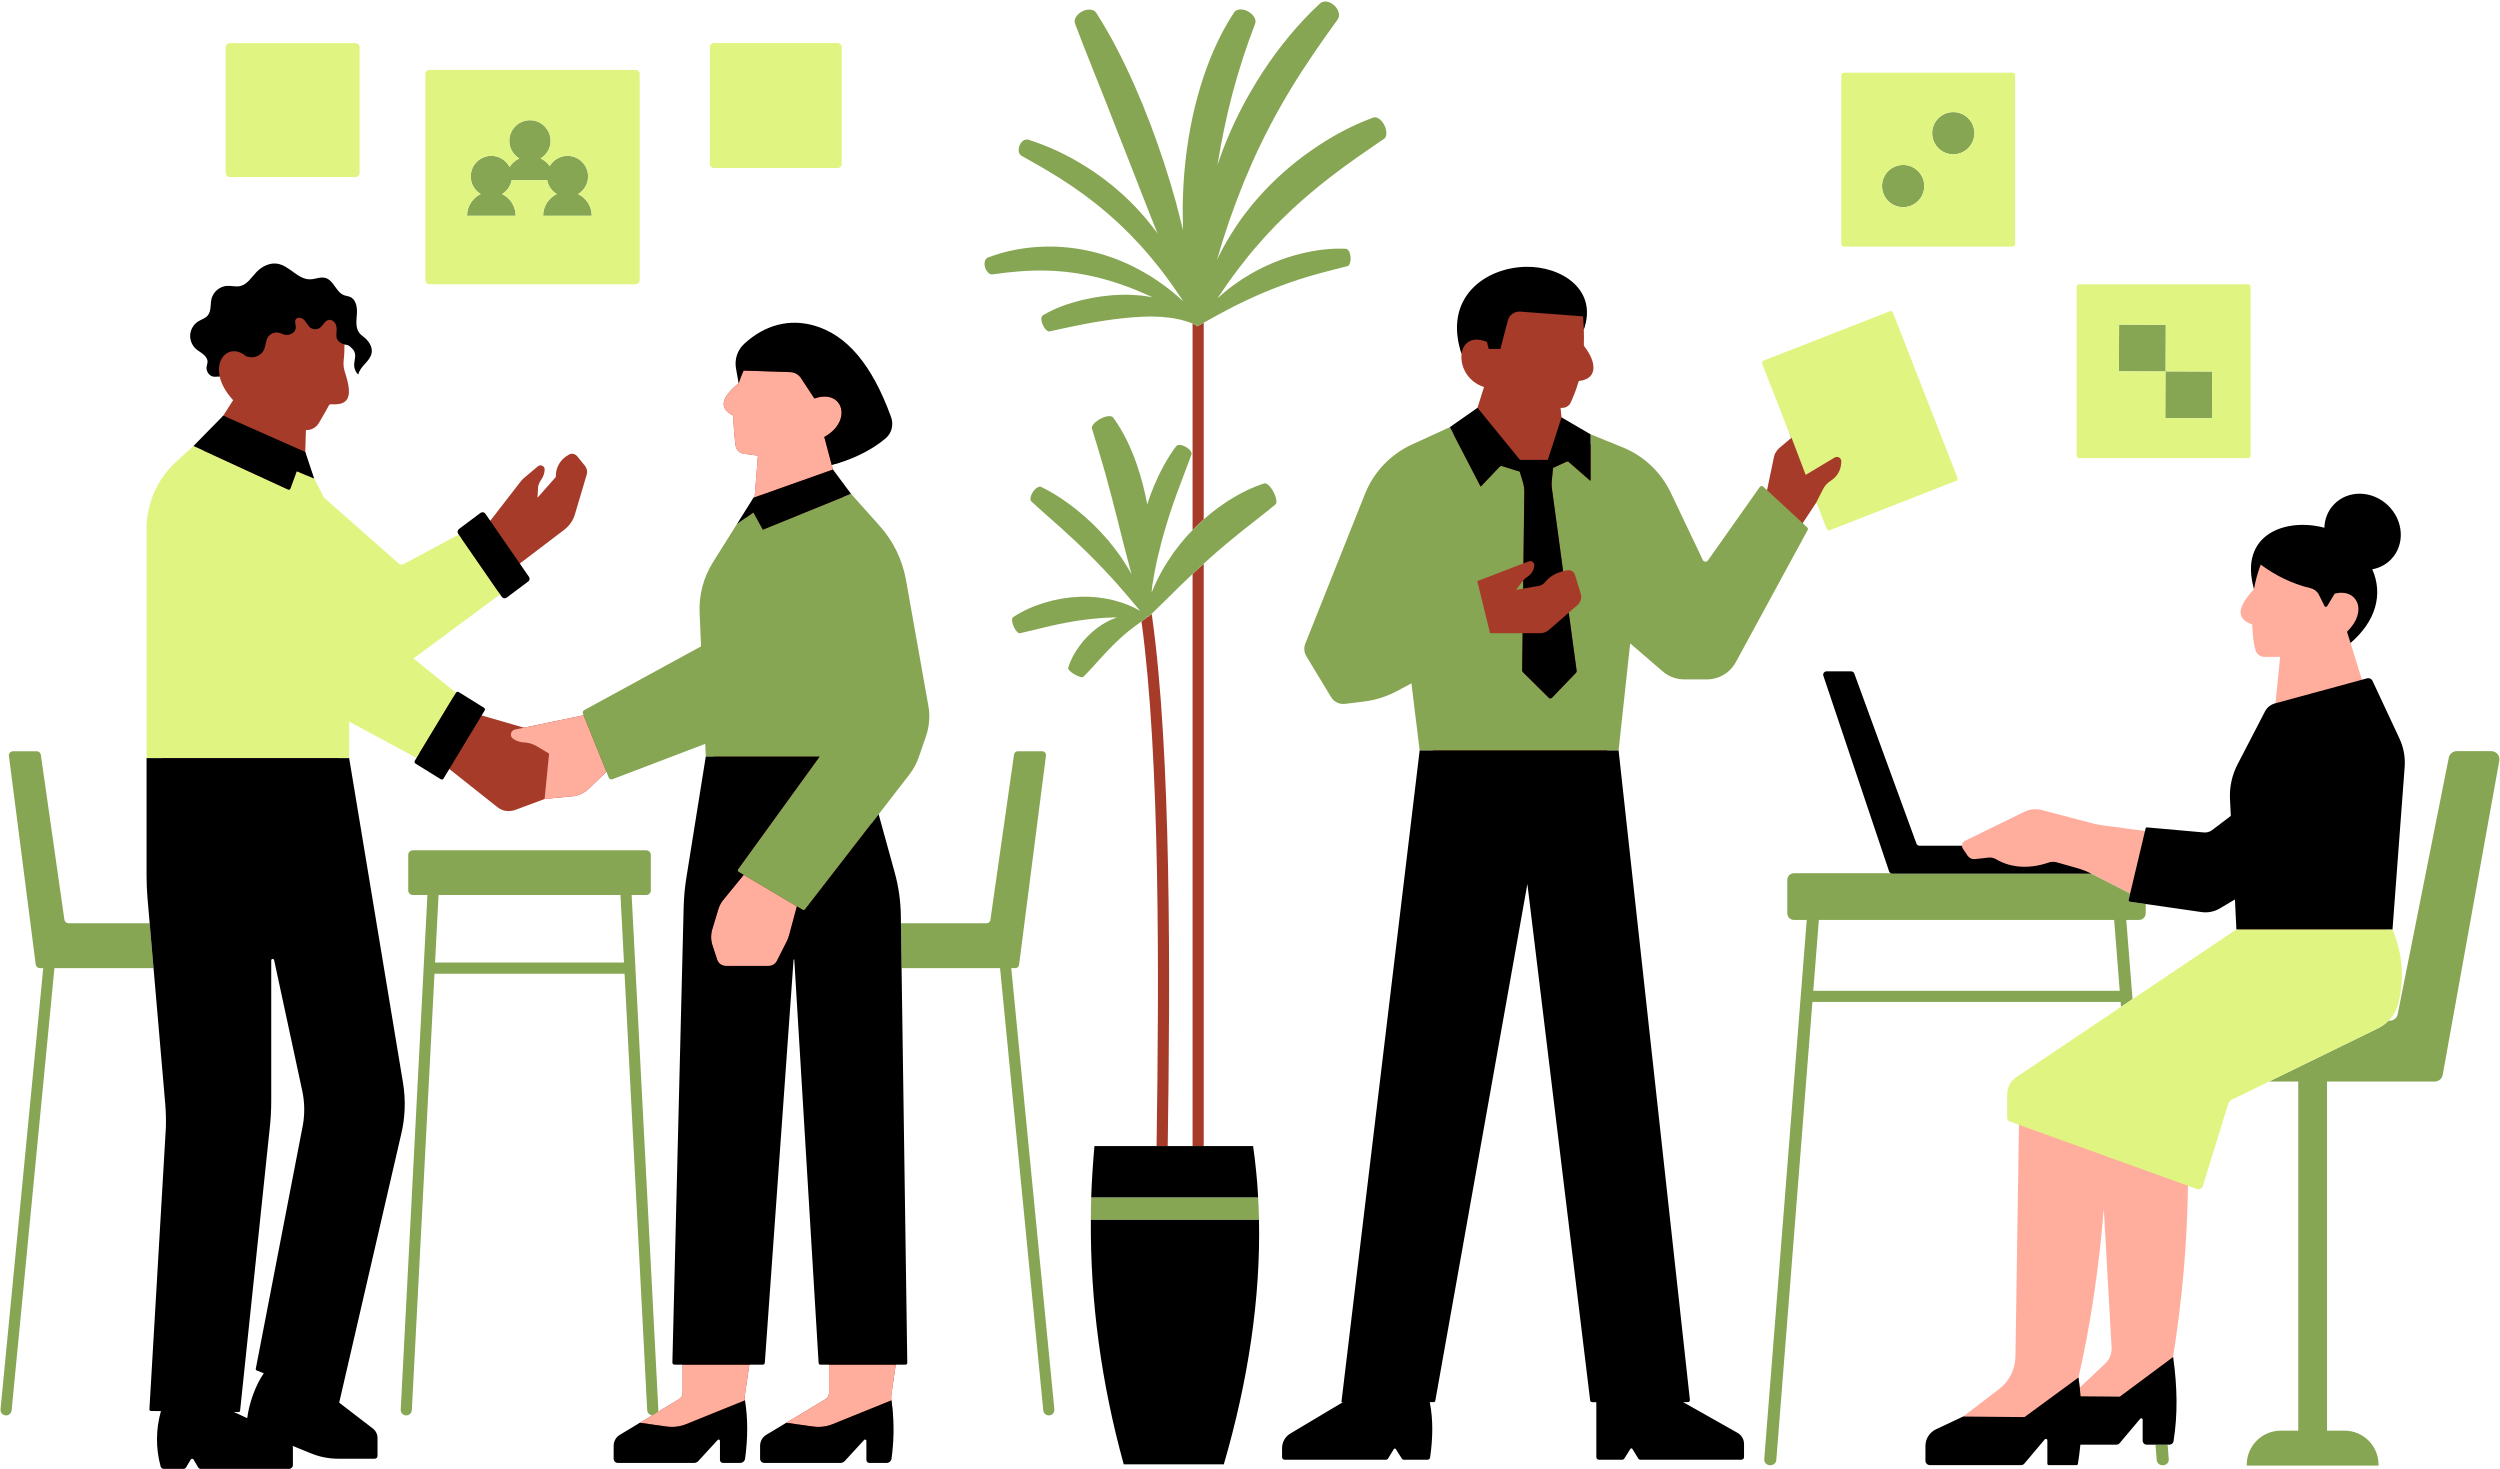 <?xml version="1.0" encoding="UTF-8"?><svg xmlns="http://www.w3.org/2000/svg" xmlns:xlink="http://www.w3.org/1999/xlink" height="291.8" preserveAspectRatio="xMidYMid meet" version="1.0" viewBox="-0.1 -0.3 496.7 291.8" width="496.7" zoomAndPan="magnify"><g id="change1_1"><path d="M386.89,94.459l-22.449,9.053 c-0.244,0.1-0.532-0.022-0.631-0.277l-3.038-3.723l-0.022,0.044l-2.691,4.086 l0.107,1.166c0.155,0.133,0.188,0.354,0.089,0.532l-14.395,23.014 c-1.13,2.082-3.311,3.378-5.681,3.378h-4.574c-1.55,0-3.045-0.554-4.219-1.562 l-6.52-5.415l-3.736,23.307l14.932,129.163c0.033,0.244-0.155,0.454-0.399,0.454 h-0.93l11.336,7.208c0.786,0.443,1.285,1.285,1.285,2.204l0.071,1.37 c0,0.288-0.233,0.521-0.521,0.521l-18.455-0.829c-0.199,0-0.388-0.122-0.465-0.31 l-1.506-1.661c-0.089-0.155-0.31-0.155-0.399,0l-2.251,2.218 c-0.089,0.144-0.255,0.244-0.432,0.244l-3.052,0.277 c-0.288,0-0.52-0.233-0.52-0.521l0.555-10.781h-0.819 c-0.21,0-0.388-0.155-0.41-0.365l-13.747-106.173l-19.302,106.504 c-0.033,0.166-0.166,0.277-0.332,0.277h-0.764 c0.698,3.522,0.742,6.984,0.199,10.772c-0.044,0.255-0.255,0.443-0.52,0.443 l-3.475-0.249c-0.177,0-0.343-0.089-0.443-0.244l-1.696-2.294 c-0.1-0.155-0.321-0.155-0.41,0l-1.485,2.593 c-0.089,0.155-0.255,0.255-0.432,0.255l-18.308-0.244 c-0.288,0-0.509-0.233-0.509-0.509v-1.257c0-1.185,0.62-2.292,1.65-2.901 l10.855-6.165h-0.288l16.471-129.196l-2.758-15.745l-2.946,1.573 c-2.016,1.063-4.208,1.761-6.467,2.038l-3.798,0.465 c-1.107,0.133-2.182-0.388-2.758-1.34l-4.036-6.215 c-0.476-0.775-0.543-1.739-0.188-2.569l11.838-29.701 c1.728-4.33,3.438-5.265,7.668-7.214l7.894-4.369l4.379-5.065l1.102-3.494 l0.193-0.615l-0.044-0.031l-0.036-0.022c-0.084-0.027-0.153-0.071-0.234-0.101 c-0.297-0.109-0.587-0.224-0.851-0.365c-0.134-0.071-0.249-0.159-0.374-0.237 c-0.195-0.122-0.391-0.242-0.566-0.381c-0.122-0.096-0.227-0.202-0.339-0.304 c-0.154-0.141-0.307-0.281-0.443-0.433c-0.102-0.113-0.191-0.232-0.283-0.35 c-0.121-0.156-0.237-0.312-0.341-0.475c-0.081-0.127-0.153-0.255-0.223-0.385 c-0.089-0.164-0.17-0.327-0.243-0.495c-0.06-0.138-0.115-0.275-0.164-0.415 c-0.057-0.163-0.105-0.325-0.148-0.49c-0.039-0.147-0.075-0.292-0.102-0.438 c-0.028-0.154-0.044-0.305-0.06-0.458c-0.016-0.154-0.033-0.307-0.036-0.458 c-0.001-0.031-0.008-0.064-0.008-0.095c0-0.191,0.015-0.379,0.036-0.563 c0.004-0.04-0-0.082,0.005-0.122c0-0.002,0.001-0.004,0.001-0.007 c-3.301-11.261,4.692-15.256,12.696-15.411c6.091-0.118,11.864,1.39,11.864,7.193 c0,1.051,0.158,2.175-0.273,3.37l0,0c-0,0.001-0,0.001-0.001,0.002 c0.033,1.041,0.044,2.06,0.011,3.045c-0.003,0.037,0.007,0.073,0.013,0.11 c0.005,0.026,0.004,0.052,0.013,0.077c0.019,0.055,0.048,0.109,0.085,0.156 c0.318,0.413,0.593,0.82,0.828,1.22c0.848,1.441,1.149,2.767,0.86,3.772 c-0,0-0,0-0,0.001c-0.004,0.015-0.012,0.029-0.017,0.044 c-0.198,0.645-0.648,1.15-1.352,1.465c-0.359,0.162-0.778,0.28-1.273,0.334 c-0.062,0.007-0.115,0.037-0.158,0.078c-0.033,0.033-0.062,0.07-0.071,0.117 c-0.187,0.654-0.402,1.29-0.631,1.917c-0.088,0.24-0.186,0.473-0.281,0.708 c-0.215,0.536-0.431,1.07-0.683,1.583c-0.137,0.274-0.347,0.489-0.593,0.65 c-0.291,0.193-0.635,0.307-0.997,0.307h-0.37l0.102,1.028l0.091,0.875 l-0,0l4.535,4.855l7.05,3.025c4.197,1.705,7.608,4.928,9.557,9.026 l6.404,13.77c0.199,0.388,0.753,0.421,1.008,0.066l10.945-16.032 c0.155-0.21,0.476-0.244,0.664-0.066l0.663-0.183l0.76-3.647l0.611-2.946 c0.132-0.638,0.464-1.212,0.936-1.659c0.044-0.043,0.083-0.091,0.13-0.131 l1.645-1.39l0.714-0.604l-4.44-13.761c-0.1-0.255,0.022-0.543,0.277-0.642 l22.863-8.674c0.255-0.1,0.532,0.022,0.631,0.277l12.068,29.919 C387.267,94.082,387.145,94.37,386.89,94.459z M182.671,139.163 c0.354,2.038,0.188,4.142-0.487,6.113l-1.417,4.097 c-0.432,1.251-1.063,2.425-1.872,3.477l-6.088,8.87l1.875,12.992 c0.753,2.757,1.163,5.592,1.207,8.45l3.437,86.295 c0,0.199-0.155,0.365-0.354,0.365l-1.101,1.017l-0.875,5.969 c-0.055,0.377-0.055,0.753,0.011,1.119c0.609,3.677,0.071,6.383-0.472,10.414 c-0.066,0.476-0.487,0.842-0.963,0.842l-2.124,0.846 c-0.332,0-0.587-0.266-0.587-0.598l-0.367-4.115c0-0.233-0.288-0.343-0.454-0.166 l-4.635,4.281c-0.21,0.233-0.509,0.365-0.82,0.365l-14.268,0.146 c-0.465,0-0.842-0.377-0.842-0.842l0.351-1.908c0-0.886,0.465-1.716,1.229-2.171 l3.065-2.643l7.763-4.673c0.454-0.266,0.731-0.764,0.731-1.285v-5.581 l-1.15-0.731c-0.188,0-0.343-0.155-0.354-0.343l-4.888-79.73 c-0.011-0.089-0.926-0.113-0.926-0.024l-6.175,79.334 c-0.011,0.221-0.199,0.388-0.41,0.388l-1.932,1.107l-0.875,5.969 c-0.055,0.377-0.002,0.747,0.011,1.118c0.156,4.539-0.122,6.544-0.664,10.575 c-0.066,0.476-0.487,0.842-0.963,0.842l-2.065,0.45 c-0.332,0-0.587-0.266-0.587-0.598l-0.149-4.556c0-0.233-0.288-0.343-0.454-0.166 l-5.132,4.325c-0.21,0.233-0.509,0.365-0.819,0.365l-13.553,0.18 c-0.465,0-0.842-0.377-0.842-0.842l-0.041-1.445c0-0.886,0.465-1.716,1.229-2.171 l3.153-2.508l7.763-4.673c0.454-0.266,0.731-0.764,0.731-1.285v-5.581 l-0.002-0.002l0,0l-0.001-0.001l-0.848-0.708c-0.233,0-0.421-0.199-0.41-0.432 l2.67-89.683c0.044-1.96,0.222-3.909,0.532-5.836l4.262-23.848l-0.852-4.872 l-18.613,7.927c-0.288,0.111-0.609-0.033-0.731-0.321l-1.145-0.021l-3.588,3.433 c-0.853,0.808-1.938,1.307-3.101,1.429l-5.599,0.542l-0,0.004l-4.517,1.681 l-1.423,0.531c-0.136,0.05-0.277,0.062-0.416,0.094 c-1.003,0.236-2.056,0.033-2.884-0.598c-0.031-0.024-0.068-0.036-0.099-0.061 l-3.492-2.77l-6.099-4.836l-1.566,0.577c-0.122,0.188-0.377,0.244-0.565,0.133 L83.414,150.697c-0.188-0.122-0.244-0.365-0.133-0.554l0.343-0.565l-15.329-9.581 l-1.224,10.134l11.38,65.642c0.576,3.433,0.443,6.944-0.377,10.321l-12.027,52.928 l7.025,5.092c0.587,0.443,0.919,1.13,0.919,1.86l0.071,2.006 c0,0.31-0.244,0.565-0.554,0.565h-7.276c-1.827,0-3.406-0.915-5.09-1.602 L57.372,285.812c0.011,0.1,0.044,0.199,0.044,0.299l-0.28,3.473 c0,0.421-0.343,0.764-0.764,0.764l-16.103,0.395c-0.222,0-0.421-0.111-0.532-0.31 l-1.179-1.697c-0.122-0.221-0.432-0.221-0.554,0l-0.919,1.539 c-0.111,0.199-0.31,0.31-0.532,0.31l-3.705,0.03 c-0.277,0-0.532-0.188-0.609-0.465c-0.997-3.677,0.149-7.509,1.179-11.175 l-1.993-0.033c-0.177,0-0.31-0.144-0.299-0.321l7.181-55.323 c0.055-1.573,0.011-3.156-0.122-4.729l-5.78-41.592 c-0.133-1.484-0.188-2.979-0.188-4.463l-0.375-68.082 c0-5.094,1.706-8.837,5.482-12.27l3.4-3.101l3.536-6.783l0.002-0.004 l-0,0l0.462-0.724l1.494-2.339c-1.538-1.674-2.359-3.292-2.673-4.718 c-0-0,0-0-0-0.001c-0.662,0.023-0.946-0.763-1.554-1.194 c-0.554-0.377-0.485-0.812-0.386-1.465c0.044-0.299,0.132-0.731,0.154-1.041 c0.022-0.609-0.334-1.193-0.81-1.581c-0.476-0.388-1.03-0.676-1.484-1.096 c-0.786-0.709-0.621-1.16-0.521-2.212c0.1-1.052,0.709-2.038,1.606-2.602 c0.62-0.377,1.543,0.14,2.019-0.414c0.775-0.886,0.498-2.248,0.786-3.389 c0.354-1.362,0.942-1.525,2.337-1.625c0.875-0.055,1.772,0.233,2.625,0.044 c1.44-0.31,1.547-1.695,2.577-2.758c1.074-1.107,2.625-1.883,4.153-1.617 c2.392,0.41,3.738,2.692,6.163,2.659c1.03-0.022,2.049-0.554,3.045-0.277 c1.65,0.454,2.157,2.547,3.763,3.145c0.399,0.144,0.831,0.177,1.207,0.343 c1.196,0.509,0.906,1.461,0.806,2.757c-0.089,1.296,0.047,3.002,0.844,4.032 c0.31,0.399,0.742,0.676,1.13,1.008c0.919,0.786,1.652,1.58,1.309,2.743 c-0.476,1.606-1.964,2.105-2.363,3.788c-0.443-0.31-0.249-0.837-0.338-1.369 c-0.188-1.063,0.481-2.121-0.05-3.118c-0.078-0.144-0.177-0.277-0.277-0.399 c-0.155-0.166-0.23-0.323-0.385-0.479c-0.144-0.144-0.412-0.241-0.6-0.319 c-0.221-0.089-0.745,0.121-0.967,0.066c0.011,1.041-0.022,2.071-0.144,3.068 c-0.012,0.093-0.014,0.185-0.022,0.278c-0.051,0.649-0.003,1.302,0.182,1.925 c0.015,0.048,0.023,0.098,0.039,0.146c0.107,0.319,0.203,0.624,0.29,0.919 c0.796,2.679,0.759,4.335-0.327,5.093c-0.588,0.411-1.478,0.564-2.72,0.466 c-0.134-0.01-0.263,0.053-0.344,0.168c-0.005,0.008-0.014,0.01-0.019,0.018 c-0.107,0.201-0.232,0.425-0.355,0.647c-0.296,0.536-0.62,1.105-0.946,1.668 c-0.269,0.466-0.536,0.922-0.772,1.322c-0.162,0.276-0.38,0.497-0.619,0.692 c-0.526,0.431-1.195,0.666-1.896,0.612l-0.062,2.014l-0.067,2.337l-0.004-0.002 l-0,0.003l0.403,6.149l1.993,3.81l16.103,13.381 c0.277,0.244,0.676,0.299,0.997,0.122l12.103-6.626l-0.111-0.166 c-0.199-0.299-0.133-0.709,0.155-0.919l3.092-2.713 c0.299-0.233,0.742-0.155,0.963,0.155l1.058,0.484l0-0l0,0l2.428-3.138 l3.562-4.603c0-0,0.001-0.001,0.001-0.001 c0.232-0.298,0.496-0.584,0.793-0.827c0.001-0.001,0.003-0.003,0.004-0.004 l2.654-2.235c0.534-0.449,1.39-0.084,1.37,0.613 c-0.019,0.697-0.247,1.463-0.855,2.284c-0.081,0.109-0.127,0.237-0.187,0.358 c-0.155,0.311-0.264,0.644-0.28,0.996l-0.099,1.973l3.638-4.121 c-0.024-0.764,0.116-1.405,0.338-1.962c0.246-0.62,0.598-1.131,0.993-1.529 c0.442-0.447,0.925-0.768,1.333-0.988c0.434-0.234,0.947-0.158,1.326,0.134 c0.078,0.059,0.159,0.115,0.223,0.192l1.109,1.369l0.499,0.615 c0.045,0.055,0.074,0.119,0.112,0.178c0.276,0.431,0.364,0.964,0.218,1.46 l-2.349,7.92l-0.009,0.031c0,0-0,0-0,0l-0,0.001 c-0.005,0.016-0.013,0.031-0.018,0.048c-0.18,0.59-0.447,1.147-0.794,1.65 c-0.143,0.208-0.309,0.4-0.478,0.588c-0.041,0.045-0.073,0.097-0.115,0.141 c-0.013,0.014-0.03,0.025-0.043,0.038c-0.206,0.212-0.425,0.412-0.662,0.593 l-8.838,6.725l-0.003-0.005l-0.001,0l0.811,2.484 c0.21,0.299,0.144,0.709-0.144,0.93l-3.277,2.406 c-0.31,0.233-0.742,0.166-0.963-0.155l-0.343-0.487l-18.639,13.339l9.285,8.205 c0.122-0.188,0.376-0.244,0.565-0.122l4.461,2.174 c0.188,0.122,0.255,0.365,0.133,0.565l0.538,0.846l6.311,1.824l2.093,0.604 l1.174-0.244l10.664-2.226l0.841-0.003c-0.111-0.277,0-0.576,0.255-0.72 l23.606-12.813l-0.288-6.711c-0.155-3.522,0.711-6.167,2.583-9.157l4.524-8.065 l2.222-5.742l0.244-0.089l0.653-8.283l-2.824-0.376 c-0.842-0.111-1.495-0.775-1.606-1.606c-0.277-1.96-0.465-4.385-0.432-5.947 c-3.178-1.539-2.193-3.81,1.03-6.445l0.298-2.532 c-0.321-1.783,0.266-3.632,1.595-4.862c4.197-3.887,7.544-4.102,12.328-2.74 c6.512,1.849,10.944,6.256,14.754,16.721c0.532,1.484,0.155,3.167-1.041,4.197 c-2.879,2.47-5.696,4.52-9.439,5.428l0.244,0.919l2.268,5.977l5.692,6.357 c2.702,3.023,4.518,6.755,5.227,10.753L182.671,139.163z M62.17,216.214 l-7.26-27.024c-0.066-0.343-1.555,0.059-1.555,0.402l-2.493,28.735 c0,1.949-0.111,3.898-0.343,5.825l-3.999,54.352 c-0.022,0.155-0.155,0.266-0.31,0.266l-1.286,1.29l5.092,2.593 c0.399-3.045,3.012-7.967,4.651-10.326l-2.482-1.084 c-0.122-0.044-0.188-0.166-0.166-0.299l10.284-47.953 C62.691,220.743,62.647,218.44,62.17,216.214z M236.84,113.739l-0,113.656h2.215 l0-115.696c-0.556,0.507-1.115,1.006-1.666,1.524 C237.201,113.389,237.024,113.568,236.84,113.739z M237.499,64.367 c-0.035-0.042-0.054-0.083-0.071-0.123c-0.196-0.089-0.392-0.178-0.588-0.258 v41.037c0.713-0.735,1.448-1.449,2.215-2.128V63.825 c-0.416,0.233-0.823,0.458-1.245,0.695C237.741,64.557,237.601,64.489,237.499,64.367z M228.662,121.693c-0.193,0.183-0.381,0.366-0.577,0.549 c-0.057,0.052-0.231,0.01-0.402-0.083c-0.004,0-0.007,0.001-0.011,0.001 c0.003,0.013,0.008,0.022,0.01,0.036c0.021,0.134,0.013,0.241-0.017,0.264 c-0.343,0.244-0.649,0.469-0.973,0.702c3.708,27.241,3.494,70.657,2.996,104.232 h2.215c0.504-33.987,0.719-78.056-3.13-105.386 C228.757,121.894,228.709,121.793,228.662,121.693z" fill="#A63B2A"/></g><g id="change2_1"><path d="M474.957,145.974l-4.02-10.239 c-0.177-0.399-1.77-0.985-1.77-0.985l-2.27-7.308l0,0l-0-0.001 c4.972-4.252,5.105-10.513,2.89-15.563c1.406-0.255,2.724-0.93,3.754-2.004 c2.78-2.913,2.846-5.715-0.299-8.727c-3.134-3.001-5.936-3.227-8.716-0.314 c-1.229,1.274-1.986,3.085-2.042,4.79c-7.529-2.026-16.406,0.235-14.769,11.113 v-0c0,0.003,0,0.005,0.001,0.008 c-0.252,0.274-0.481,0.538-0.696,0.795c-0.068,0.081-0.128,0.158-0.192,0.237 c-0.143,0.177-0.279,0.35-0.404,0.518c-0.062,0.083-0.122,0.165-0.179,0.246 c-0.118,0.167-0.226,0.328-0.326,0.487c-0.042,0.067-0.088,0.135-0.127,0.201 c-0.25,0.418-0.437,0.809-0.558,1.17c-0.02,0.061-0.031,0.118-0.048,0.178 c-0.031,0.11-0.062,0.219-0.08,0.323c-0.011,0.062-0.014,0.12-0.021,0.18 c-0.011,0.098-0.021,0.195-0.02,0.288c0,0.055,0.006,0.108,0.01,0.162 c0.007,0.093,0.018,0.185,0.037,0.273c0.01,0.047,0.024,0.093,0.038,0.139 c0.027,0.091,0.059,0.179,0.099,0.265c0.018,0.038,0.037,0.075,0.057,0.112 c0.05,0.09,0.108,0.178,0.173,0.262c0.021,0.028,0.042,0.055,0.065,0.082 c0.079,0.092,0.168,0.181,0.265,0.266c0.018,0.016,0.034,0.032,0.053,0.047 c0.244,0.202,0.541,0.385,0.894,0.547c0.005,0.002,0.009,0.005,0.013,0.007 c0.184,0.084,0.379,0.163,0.592,0.237c0.089,1.473,0.199,3.533,0.676,5.161 c0.233,0.764,0.93,1.274,1.716,1.274l3.164,0l-0.423,4.228l-0.504,4.997 l-0.133,0.033c-0.022,0.006-0.036,0.02-0.056,0.028 c0,0,0-0,0-0c-0.758,0.279-0.606,1.495-0.994,2.25 l-5.471,10.543c-1.096,2.115-1.625,4.123-1.504,6.515l0.166,3.356l-4.888,3.712 c-0.465,0.354-1.052,0.521-1.628,0.465l-10.732-1.97 c-0.133-0.011-0.255,0.078-0.288,0.21l-0.396,0.227l0-0.002l-8.276-1.097 c-0.286-0.038-0.569-0.089-0.853-0.14c-0.002-0-0.004-0.001-0.007-0.001 c-0.476-0.087-0.95-0.184-1.421-0.309l-9.956-2.613 c-1.141-0.299-2.337-0.177-3.4,0.332l-11.894,5.803 c-0.094,0.047-0.177,0.106-0.248,0.175c-0.071,0.068-0.13,0.146-0.178,0.231 c-0,0-0,0-0.001,0.001c-0.094,0.167-0.14,0.359-0.137,0.554 c0,0.003-0.001,0.007-0.001,0.01l0,0c0,0.001-0,0.003-0,0.004 l-9.436,1.337c-0.277,0-0.532-0.177-0.631-0.443l-12.312-34.344 c-0.1-0.255-0.343-0.432-0.62-0.432l-2.895-0.447c-0.454,0-0.775,0.443-0.631,0.875 l13.335,37.337c0.089,0.277,0.343,0.454,0.631,0.454l38.258,1.2l0,0 l0.006,0.003l6.734,3.461l0.973,0.5l0.025,0.909 c-0.044,0.155,0.066,0.31,0.221,0.332l13.791,2.014 c1.251,0.177,2.536-0.066,3.632-0.72l3.777-2.013l0.276,6.644l-43.218,30.223 c-1.141,0.764-1.816,2.049-1.816,3.422l-0.491,3.243 c0,0.332,0.21,0.642,0.52,0.753l1.201,1.127l-0.698,46.08 c-0.044,2.514-1.229,4.873-3.223,6.401l-7.161,5.479h0l-0.004,0.003 l-4.677,2.94c-1.274,0.598-2.093,1.883-2.093,3.3l0.212,1.754 c0,0.487,0.399,0.875,0.875,0.875l16.701-0.587c0.244,0,0.476-0.1,0.631-0.288 l5.534-4.985c0.188-0.21,0.532-0.089,0.532,0.199l0.387,5.176 c0,0.144,0.122,0.266,0.266,0.266l3.687,0.154c0.133,0,0.255-0.089,0.277-0.221 c0.21-1.262,0.46-2.545,0.581-3.83l6.729-0.72 c0.233,0,0.465-0.111,0.609-0.288l5.501-4.735 c0.166-0.199,0.487-0.077,0.487,0.177l0.403,4.558 c0,0.443,0.365,0.808,0.808,0.808l2.761,0.001c0.399,0,0.742-0.288,0.797-0.676 c0.842-5.27,1.561-9.793,0.698-15.705l0,0c-0-0.001-0-0.002-0-0.003 c1.761-11.063,2.813-22.37,2.957-34.02l0.005-0.001l0,0l1.583-0.271 c0.498,0.177,1.052-0.089,1.207-0.598l3.742-17.32 c0.122-0.399,0.41-0.731,0.786-0.908l28.792-12.63 c1.993-0.975,3.499-2.78,4.042-4.939c1.251-5.017,1.187-9.248-0.806-14.032 l2.043-32.96C476.142,149.684,475.788,147.746,474.957,145.974z M412.855,273.376 c2.348-10.166,4.075-21.827,5.028-33.455l1.546,27.534 c0.066,1.178-0.39,2.325-1.248,3.135l-1.644,1.553l-3.427,3.238 C413.043,274.716,412.954,274.052,412.855,273.376z M147.902,276.809 c-0.055,0.377-0.055,0.753,0.011,1.118l-11.683,4.729 c-1.218,0.487-2.536,0.653-3.832,0.476l-5.369-0.753l-0.002-0l2.465-1.484 l1.118-0.673l4.18-2.516c0.454-0.266,0.731-0.764,0.731-1.285v-5.583v-0.002 h13.254L147.902,276.809z M176.996,276.809c-0.055,0.377-0.055,0.753,0.011,1.119 l-11.683,4.729c-1.218,0.487-2.536,0.653-3.832,0.476l-5.371-0.753l7.763-4.673 c0.454-0.266,0.731-0.764,0.731-1.285v-5.581v-0.003h0.911h2.225h10.118 L176.996,276.809z M146.653,75.856c0-0,0-0,0-0 c0.244-0.756,0.59-1.649,0.982-2.531l9.306,0.31 c0.842,0.028,1.619,0.463,2.082,1.167l2.681,4.072 c5.667-2.03,7.718,4.464,1.966,7.646l1.476,5.549l0.001,0.003l0.244,0.919 l-0.001,0l-15.56,5.522l-0.003,0.001l0.651-8.285l0-0.001l-2.819-0.375 l-0.003-0c-0.838-0.111-1.491-0.771-1.606-1.608 c-0.045-0.331-0.088-0.677-0.128-1.028c-0.145-1.267-0.252-2.618-0.29-3.764 c-0.014-0.416-0.02-0.808-0.015-1.154C142.44,80.763,143.429,78.493,146.653,75.856z M156.196,186.773l-1.947,3.844c-0.308,0.607-0.931,0.99-1.612,0.99h-8.529 c-0.78,0-1.472-0.501-1.716-1.242l-0.937-2.848 c-0.339-1.029-0.353-2.137-0.04-3.174l1.21-4.014 c0.2-0.663,0.528-1.28,0.966-1.817l4.074-4.987l10.558,6.25l-1.531,5.704 C156.571,185.926,156.405,186.36,156.196,186.773z M115.845,141.815l4.542,11.225 l-3.592,3.436c-0.846,0.809-1.938,1.311-3.103,1.425l-3.231,0.318l-2.363,0.232 l0-0.004l0.896-9.013l-2.431-1.465c-0.211-0.127-0.431-0.236-0.655-0.332 c-0.59-0.253-1.222-0.402-1.867-0.421c-0.846-0.024-1.591-0.347-2.189-0.738 c-0.752-0.491-0.518-1.653,0.362-1.832l1.787-0.363l0.002-0l0.272-0.055 l0.904-0.184l-0.001-0.004l-0-0l10.665-2.229L115.845,141.815z" fill="#FFAE9E"/></g><g id="change3_1"><path d="M195.644,52.913c-0.308-0.909-0.067-1.828,0.546-2.053 c3.642-1.382,7.573-2.1,11.531-2.168c3.959-0.077,7.943,0.516,11.706,1.704 c1.885,0.585,3.714,1.326,5.469,2.187c1.747,0.884,3.446,1.837,5.037,2.943 c1.807,1.227,3.5,2.592,5.083,4.064c-1.565-2.352-3.172-4.633-4.878-6.811 l-1.879-2.303c-0.635-0.757-1.305-1.482-1.96-2.216 c-0.661-0.729-1.358-1.422-2.027-2.138c-0.689-0.698-1.412-1.36-2.107-2.049 c-2.86-2.673-5.929-5.102-9.17-7.311c-3.243-2.209-6.657-4.181-10.156-6.118 c-0.579-0.327-0.724-1.297-0.32-2.165c0.369-0.791,1.089-1.215,1.679-1.025 c3.996,1.249,7.828,3.07,11.406,5.317c3.58,2.244,6.902,4.934,9.834,7.992 c0.713,0.783,1.443,1.55,2.125,2.358c0.662,0.826,1.341,1.635,1.971,2.481 c0.117,0.173,0.238,0.342,0.357,0.513c-0.594-1.486-1.187-2.973-1.781-4.46 l-2.922-7.48c-1.95-4.969-3.897-9.934-5.847-14.902 c-1.964-4.955-3.966-9.882-5.862-14.893c-0.314-0.835,0.395-1.953,1.584-2.494 c1.085-0.493,2.202-0.322,2.637,0.363c2.963,4.62,5.432,9.517,7.638,14.51 c2.208,4.995,4.135,10.101,5.827,15.276c0.853,2.585,1.632,5.193,2.362,7.813 c0.485,1.853,0.966,3.704,1.421,5.563c-0.054-1.641-0.067-3.284-0.065-4.931 c0.001-1.325,0.078-2.648,0.147-3.973c0.055-1.326,0.176-2.649,0.311-3.972 c0.531-5.291,1.519-10.569,3.083-15.705c1.56-5.129,3.69-10.147,6.664-14.66 c0.494-0.759,1.794-0.809,2.909-0.122c1.017,0.625,1.55,1.608,1.289,2.3 c-1.793,4.691-3.341,9.418-4.605,14.255c-1.183,4.546-2.12,9.172-2.891,13.852 c0.339-0.968,0.687-1.932,1.035-2.898c2.109-5.495,4.813-10.777,8.051-15.694 c3.233-4.918,6.985-9.493,11.278-13.471c0.713-0.671,2.031-0.452,2.947,0.483 c0.836,0.852,1.07,1.983,0.59,2.656c-3.284,4.545-6.453,9.084-9.317,13.806 c-2.862,4.721-5.43,9.602-7.682,14.647l-1.632,3.813l-1.514,3.873 c-0.48,1.302-0.964,2.607-1.422,3.923l-1.308,3.98 c-0.393,1.256-0.769,2.52-1.135,3.789c0.109-0.227,0.213-0.456,0.326-0.682 c1.016-2.113,2.241-4.121,3.531-6.092c0.664-0.973,1.331-1.947,2.074-2.862 c0.721-0.934,1.452-1.862,2.252-2.73c3.117-3.546,6.68-6.695,10.529-9.383 c3.843-2.697,7.975-4.95,12.344-6.552c0.727-0.277,1.746,0.468,2.281,1.662 c0.488,1.088,0.429,2.161-0.106,2.537c-3.658,2.506-7.257,4.956-10.679,7.603 c-3.425,2.64-6.685,5.444-9.737,8.476c-0.783,0.741-1.513,1.529-2.25,2.315 c-0.759,0.768-1.459,1.587-2.17,2.402c-1.469,1.594-2.784,3.321-4.132,5.046 c-1.451,1.91-2.837,3.893-4.201,5.924c0.475-0.443,0.96-0.876,1.46-1.291 c1.103-0.935,2.29-1.758,3.487-2.579c1.222-0.778,2.48-1.504,3.78-2.152 c2.601-1.294,5.351-2.3,8.18-2.975c2.826-0.677,5.737-1.04,8.641-0.9 c0.487,0.02,0.909,0.814,0.948,1.772c0.037,0.873-0.234,1.58-0.62,1.68 c-2.625,0.666-5.198,1.297-7.737,2.054c-2.537,0.758-5.035,1.625-7.499,2.613 c-1.23,0.498-2.453,1.022-3.67,1.573c-1.231,0.529-2.415,1.152-3.637,1.738 c-2.001,1.017-3.992,2.127-6.024,3.266c-0.416,0.233-0.823,0.458-1.245,0.695 c-0.07,0.037-0.209-0.031-0.312-0.153c-0.035-0.042-0.054-0.083-0.071-0.123 c-0.196-0.089-0.392-0.178-0.588-0.258c-2.104-0.858-4.228-1.191-6.375-1.341 c-0.618-0.002-1.225-0.027-1.827-0.059l-1.837,0.05 c-1.227,0.062-2.45,0.135-3.68,0.277c-2.456,0.261-4.915,0.644-7.371,1.097 c-2.453,0.461-4.908,0.995-7.326,1.54c-0.398,0.09-1.026-0.551-1.393-1.434 c-0.334-0.806-0.299-1.552,0.06-1.766c2.412-1.436,4.997-2.337,7.639-2.997 c2.644-0.653,5.363-1.03,8.117-1.087c1.374-0.042,2.764,0.046,4.144,0.187 l1.852,0.301c-0.194-0.091-0.387-0.19-0.581-0.279 c-1.662-0.736-3.308-1.471-5.008-2.04c-1.679-0.616-3.381-1.135-5.097-1.56 c-3.43-0.86-6.921-1.334-10.442-1.414c-3.524-0.081-7.062,0.244-10.653,0.755 C196.534,54.286,195.925,53.742,195.644,52.913z M251.072,95.745 c-2.919,0.942-5.638,2.398-8.163,4.133c-1.346,0.922-2.63,1.935-3.853,3.018 c-0.767,0.679-1.502,1.393-2.215,2.128c-0.287,0.296-0.581,0.584-0.859,0.888 c-1.034,1.134-1.997,2.329-2.9,3.562c-0.857,1.272-1.72,2.527-2.438,3.876 c-0.736,1.331-1.394,2.704-1.944,4.12c0.037-0.394,0.069-0.789,0.097-1.183 c0.145-0.89,0.283-1.785,0.449-2.663c0.282-1.358,0.519-2.712,0.876-4.042 c0.307-1.336,0.652-2.662,1.033-3.976c0.747-2.632,1.605-5.227,2.541-7.811 c0.973-2.59,1.944-5.174,2.927-7.79c0.141-0.39-0.289-1.016-1.037-1.468 c-0.82-0.497-1.72-0.58-2.012-0.183c-1.753,2.367-3.159,4.973-4.314,7.692 c-0.535,1.259-1.007,2.547-1.424,3.854c-0.509-2.695-1.189-5.372-2.101-7.995 c-1.13-3.237-2.6-6.421-4.683-9.253c-0.307-0.421-1.31-0.359-2.373,0.176 c-1.165,0.588-1.985,1.48-1.835,1.982c0.915,3.032,1.837,6.007,2.688,9.048 c0.843,3.04,1.635,6.115,2.423,9.223l1.175,4.687 c0.412,1.575,0.822,3.142,1.236,4.725c0.116,0.439,0.237,0.88,0.356,1.32 c-0.641-1.192-1.377-2.325-2.121-3.458c-0.816-1.168-1.686-2.3-2.61-3.386 c-1.849-2.17-3.905-4.159-6.117-5.938c-2.213-1.777-4.578-3.355-7.128-4.593 c-0.376-0.186-1.032,0.182-1.542,0.891c-0.559,0.778-0.742,1.662-0.413,1.972 c1.989,1.858,4.019,3.588,5.997,5.365c1.974,1.78,3.905,3.587,5.779,5.457 c0.934,0.938,1.861,1.885,2.77,2.855c0.936,0.949,1.799,1.961,2.707,2.952 c1.464,1.66,2.903,3.384,4.379,5.138c-1.574-0.92-3.288-1.597-5.069-2.053 c-1.13-0.314-2.291-0.482-3.458-0.629c-1.169-0.12-2.349-0.162-3.523-0.112 c-2.351,0.086-4.682,0.489-6.911,1.165c-2.23,0.669-4.367,1.604-6.289,2.89 c-0.287,0.186-0.268,0.911,0.065,1.718c0.366,0.885,0.951,1.541,1.303,1.468 c2.113-0.466,4.131-1.014,6.155-1.47c2.021-0.459,4.033-0.849,6.066-1.132 c1.016-0.146,2.038-0.263,3.068-0.341c1.032-0.126,2.069-0.137,3.123-0.192 c0.289-0.009,0.588-0.002,0.879-0.007c-0.588,0.205-1.163,0.444-1.729,0.708 c-0.765,0.391-1.499,0.844-2.181,1.357c-1.372,1.019-2.564,2.245-3.55,3.588 c-0.99,1.341-1.787,2.801-2.254,4.393c-0.073,0.235,0.409,0.743,1.154,1.197 c0.818,0.498,1.633,0.76,1.818,0.588c1.107-1.048,2.045-2.137,2.993-3.184 c0.947-1.047,1.88-2.062,2.851-3.033c0.484-0.488,0.979-0.965,1.494-1.424 c0.492-0.498,1.044-0.913,1.584-1.383c0.825-0.671,1.726-1.332,2.678-2.017 c0.324-0.233,0.63-0.458,0.973-0.702c0.03-0.023,0.039-0.13,0.017-0.264 c-0.002-0.014-0.007-0.023-0.01-0.036c0.004-0,0.007-0.001,0.011-0.001 c0.17,0.093,0.344,0.135,0.402,0.083c0.197-0.184,0.384-0.366,0.577-0.549 c1.99-1.886,3.834-3.757,5.677-5.566c0.853-0.794,1.663-1.607,2.502-2.388 c0.184-0.171,0.361-0.35,0.549-0.516c0.551-0.519,1.11-1.018,1.666-1.524 c0.467-0.426,0.93-0.861,1.399-1.28c2.061-1.832,4.164-3.588,6.317-5.308 c2.156-1.719,4.366-3.377,6.559-5.211c0.322-0.271,0.19-1.25-0.335-2.319 C252.419,96.408,251.56,95.584,251.072,95.745z M231.741,237.594h-2.215H216.704 c-0.055,1.495-0.077,2.979-0.077,4.474l12.824,0h2.215h18.371 c-0.022-1.495-0.089-2.99-0.177-4.474H231.741z M92.693,42.576h9.664 c0-1.906-1.106-3.534-2.702-4.323c0.978-0.598,1.686-1.586,1.898-2.755 l7.061,0c0.212,1.17,0.92,2.157,1.898,2.756 c-1.598,0.788-2.704,2.416-2.704,4.322l9.664,0 c0-1.906-1.107-3.534-2.702-4.323c1.178-0.721,1.972-2.008,1.972-3.49 c0-2.265-1.836-4.101-4.101-4.101c-1.507,0-2.811,0.822-3.523,2.034 c-0.461-0.648-1.081-1.166-1.799-1.521c1.178-0.721,1.972-2.007,1.972-3.49 c0-2.265-1.836-4.101-4.101-4.101s-4.101,1.836-4.101,4.101 c0,1.482,0.794,2.77,1.973,3.49c-0.782,0.386-1.448,0.965-1.92,1.691 c-0.686-1.305-2.039-2.205-3.616-2.205c-2.265,0-4.101,1.836-4.101,4.101 c0,1.482,0.794,2.77,1.973,3.49C93.799,39.042,92.693,40.67,92.693,42.576z M387.977,30.357c2.316,0,4.194-1.878,4.194-4.194c0-2.316-1.878-4.194-4.194-4.194 c-2.316,0-4.194,1.878-4.194,4.194C383.783,28.48,385.66,30.357,387.977,30.357z M378.017,40.86c2.316,0,4.194-1.878,4.194-4.194c0-2.316-1.878-4.194-4.194-4.194 c-2.316,0-4.194,1.878-4.194,4.194C373.823,38.982,375.7,40.86,378.017,40.86z M430.201,64.232l-9.279-0.036l-0.036,9.279l9.247,0.036l-0.036,9.248l9.279,0.036 l0.036-9.279l-9.247-0.036L430.201,64.232z M494.857,148.93h-6.837 c-0.776,0-1.445,0.548-1.596,1.31l-10.15,50.954 c-0.152,0.761-0.82,1.31-1.596,1.31h-0.234 c-0.602,0.608-1.305,1.12-2.089,1.503l-13.662,6.674l-2.172,1.061l-5.8,2.833 h5.8l-0,69.365h-3.466c-3.738,0-6.768,3.03-6.768,6.768v0.176l26.184,0 v-0.176c0-3.738-3.03-6.768-6.768-6.768h-3.466l0-69.365l21.407,0 c0.773,0,1.435-0.554,1.572-1.314l11.243-62.41 C496.64,149.85,495.873,148.93,494.857,148.93z M13.512,183.129 c-0.412,0-0.761-0.303-0.819-0.71l-4.679-32.752 c-0.058-0.408-0.407-0.71-0.819-0.71H2.493c-0.499,0-0.884,0.438-0.82,0.933 l5.324,41.439c0.053,0.413,0.404,0.722,0.82,0.722h0.674l-8.486,87.65 c-0.059,0.609,0.387,1.151,0.995,1.209c0.036,0.003,0.072,0.005,0.108,0.005 c0.564,0,1.046-0.428,1.101-1l8.506-87.864h19.689l-0.769-8.921H13.512z M125.393,177.518l5.305,102.232c0.009,0.168-0.027,0.326-0.087,0.473l-1.118,0.673 c-0.539-0.05-0.978-0.474-1.007-1.031l-4.499-86.708H86.225l-4.499,86.708 c-0.03,0.592-0.52,1.05-1.105,1.05c-0.019,0-0.039,0-0.058-0.001 c-0.611-0.032-1.08-0.553-1.048-1.164l5.305-102.232h-2.896 c-0.506,0-0.917-0.41-0.917-0.917l0-7.047c0-0.506,0.41-0.917,0.917-0.917 h46.365c0.506,0,0.917,0.41,0.917,0.917v7.047c0,0.506-0.41,0.917-0.917,0.917 H125.393z M123.872,190.942l-0.694-13.367c-0.001-0.02,0.008-0.037,0.008-0.057 l-36.162-0c0,0.02,0.009,0.037,0.008,0.057l-0.694,13.367H123.872z M201.621,192.05c0.38,0,0.702-0.283,0.75-0.66l5.343-41.581 c0.058-0.452-0.294-0.853-0.75-0.853h-4.845c-0.376,0-0.695,0.277-0.749,0.649 l-4.697,32.874c-0.053,0.373-0.372,0.649-0.749,0.649l-17.027-0l0.129,8.921 l16.279,0h3.287l8.585,87.865c0.056,0.572,0.537,0.999,1.101,0.999 c0.036,0,0.072-0.002,0.109-0.005c0.609-0.059,1.054-0.601,0.994-1.21 l-8.564-87.649H201.621z M423.036,178.845l3.177,0.459v1.829 c0,0.739-0.599,1.338-1.338,1.338h-2.527l1.241,15.742l-2.288,1.536l-0.077-0.983 l-61.235-0l-7.175,91.032c-0.046,0.583-0.573,1.027-1.197,1.027 c-0.029,0-0.059-0.001-0.088-0.003c-0.662-0.044-1.16-0.574-1.111-1.184 l8.446-107.167h-2.528c-0.739,0-1.338-0.599-1.338-1.338v-6.605 c0-0.739,0.599-1.338,1.338-1.338h19.202c0.096,0.053,0.202,0.089,0.316,0.089 h39.549l6.775,3.482l0.933,0.48l0,0.004l-0.301,1.266 C422.772,178.668,422.877,178.822,423.036,178.845z M421.048,196.552l-1.103-14 c-0.002-0.028,0.011-0.053,0.011-0.08H361.254 c0,0.028,0.013,0.052,0.011,0.08l-1.103,14L421.048,196.552z M428.154,286.727l0.242,3.072c0.046,0.583,0.573,1.027,1.197,1.027 c0.029,0,0.059-0.001,0.088-0.003c0.662-0.044,1.16-0.574,1.111-1.184 l-0.229-2.912H428.154z M302.537,115.027l-1.44,1.868l1.42-0.249L302.537,115.027z M358.956,104.483l-0.897-0.842l-7.088-6.556l-0.764-0.709 c-0.188-0.177-0.509-0.144-0.664,0.066l-10.31,14.607 c-0.255,0.354-0.808,0.321-1.008-0.066l-6.368-13.378 c-1.949-4.097-5.36-7.32-9.557-9.026l-6.379-2.591v2.024v7.257l-0.109-0.095 c-0.003-0.002-0.006,0.001-0.009-0.001l-4.203-3.665 c-0.133-0.116-0.321-0.142-0.482-0.071l-1.92,0.887l-0.741,0.343l-0.263,2.752 c-0.036,0.405-0.028,0.813,0.023,1.217l2.244,16.54 c0.299-0.078,0.609-0.144,0.952-0.188c0.62-0.089,1.207,0.31,1.395,0.908 l1.152,3.754c0.255,0.819,0,1.705-0.653,2.27l-1.728,1.506l1.573,11.561v0.044 c0,0.111-0.044,0.221-0.111,0.31c-0.011,0-0.011,0.011-0.011,0.011l-4.773,4.972 c-0.166,0.177-0.443,0.188-0.62,0.033c-0.011-0.011-0.011-0.011-0.022-0.022 l-5.161-5.116c-0.089-0.078-0.133-0.188-0.133-0.31v-0.011l0.089-7.398h-6.467 l-2.536-10.343l9.169-3.522l0.168-14.386c0-0.54-0.076-1.077-0.228-1.596 l-0.68-2.253l-2.512-0.783l-1.014-0.314c-0.162-0.048-0.337-0.003-0.454,0.119 l-3.774,3.964l-0.039-0.075c-0.003-0.004-0.008-0.003-0.01-0.007l-5.348-10.314 l-0.737-1.422l0.005-0.003l-7.57,3.472c-4.23,1.949-7.553,5.448-9.28,9.778 l-11.838,29.701c-0.354,0.831-0.288,1.794,0.188,2.569l4.906,8.117 c0.576,0.952,1.65,1.473,2.758,1.34l3.798-0.465 c2.259-0.277,4.452-0.975,6.467-2.038l2.946-1.573l1.628,13.333h2.646 l34.612,0h2.267l2.303-21.274l6.489,5.592 c1.174,1.008,2.669,1.562,4.219,1.562h4.574c2.37,0,4.551-1.296,5.681-3.378 l14.297-26.29C359.145,104.838,359.111,104.616,358.956,104.483z M182.445,150.123 l1.419-4.105c0.678-1.962,0.844-4.065,0.48-6.109l-4.443-24.982 c-0.712-4.001-2.524-7.726-5.233-10.755l-5.687-6.358l-1.524,0.62l-15.993,6.505 l-1.872-3.422l-1.556,1.093l-1.722,1.21l-4.769,7.6 c-1.874,2.986-2.796,6.47-2.646,9.992l0.287,6.708l-23.215,12.667 c-0.253,0.138-0.362,0.444-0.254,0.711l0.126,0.312l0.001,0.003l4.542,11.225 l0.002,0.005l0.466,1.152c0.116,0.287,0.44,0.428,0.729,0.318l18.432-7.022 l0.108,2.538h1.55h21.068l-16.196,22.377c-0.124,0.171-0.074,0.413,0.108,0.52 l1.012,0.599l10.558,6.25l1.158,0.686c0.078,0.046,0.167,0.06,0.251,0.044 c0.083-0.016,0.161-0.061,0.217-0.133l13.191-17.047l1.43-1.848l6.099-7.882 C181.378,152.547,182.012,151.374,182.445,150.123z" fill="#86A653"/></g><g id="change4_1"><path d="M366.236,48.69l33.521,0 c0.284,0,0.515-0.231,0.515-0.515V14.654c0-0.284-0.231-0.515-0.515-0.515 l-33.521-0c-0.284,0-0.515,0.231-0.515,0.515v33.521 C365.721,48.46,365.952,48.69,366.236,48.69z M387.977,21.97 c2.316,0,4.194,1.878,4.194,4.194c0,2.316-1.878,4.194-4.194,4.194 c-2.316,0-4.194-1.878-4.194-4.194C383.783,23.847,385.66,21.97,387.977,21.97z M378.017,32.472c2.316,0,4.194,1.878,4.194,4.194c0,2.316-1.878,4.194-4.194,4.194 c-2.316-0-4.194-1.878-4.194-4.194 C373.823,34.35,375.7,32.472,378.017,32.472z M126.17,13.594L85.24,13.594 c-0.456,0-0.825,0.369-0.825,0.825l-0,40.93c0,0.456,0.369,0.825,0.825,0.825 l40.93,0c0.456,0,0.825-0.369,0.825-0.825l0-40.93 C126.995,13.963,126.625,13.594,126.17,13.594z M107.809,42.576 c0-1.906,1.106-3.534,2.704-4.322c-0.979-0.598-1.686-1.586-1.898-2.756 l-7.061-0c-0.212,1.169-0.92,2.157-1.898,2.755 c1.595,0.788,2.702,2.416,2.702,4.323h-9.664c0-1.906,1.106-3.534,2.704-4.322 c-1.179-0.721-1.973-2.008-1.973-3.49c0-2.265,1.836-4.101,4.101-4.101 c1.577,0,2.93,0.9,3.616,2.205c0.472-0.726,1.138-1.305,1.92-1.691 c-1.179-0.72-1.973-2.008-1.973-3.49c0-2.265,1.836-4.101,4.101-4.101 s4.101,1.836,4.101,4.101c0,1.482-0.794,2.769-1.972,3.49 c0.718,0.355,1.337,0.873,1.799,1.521c0.713-1.212,2.016-2.034,3.523-2.034 c2.265,0,4.101,1.836,4.101,4.101c0,1.482-0.794,2.769-1.972,3.49 c1.595,0.788,2.702,2.416,2.702,4.323L107.809,42.576z M167.139,9.076v23.179 c0,0.456-0.369,0.825-0.825,0.825l-24.554-0c-0.456,0-0.825-0.369-0.825-0.825 l0-23.179c0-0.456,0.369-0.825,0.825-0.825l24.554,0 C166.769,8.252,167.139,8.621,167.139,9.076z M44.737,34.059l0-24.96 c0-0.456,0.369-0.825,0.825-0.825L70.521,8.274c0.456,0,0.825,0.369,0.825,0.825 l-0,24.96c0,0.456-0.369,0.825-0.825,0.825l-24.96-0 C45.106,34.884,44.737,34.514,44.737,34.059z M413.009,90.725l33.521,0 c0.285,0,0.515-0.231,0.515-0.515V56.688c0-0.285-0.231-0.515-0.515-0.515 l-33.521-0c-0.284,0-0.515,0.231-0.515,0.515l-0,33.521 C412.494,90.494,412.724,90.725,413.009,90.725z M420.922,64.196l9.279,0.036 l-0.036,9.247l9.247,0.036l-0.036,9.279l-9.279-0.036l0.036-9.248l-9.247-0.036 L420.922,64.196z M388.804,94.608c0.098,0.252-0.026,0.536-0.278,0.634 l-25.069,9.798c-0.252,0.098-0.536-0.026-0.634-0.278l-2.052-5.249l-0.001-0.004 l1.36-2.673c0.348-0.684,0.9-1.233,1.545-1.647 c1.674-1.075,2.041-2.683,2.055-3.842c0.008-0.678-0.748-1.09-1.33-0.742 l-5.745,3.443l-2.816-7.401l-0.072,0.061l-0.003-0.009l-5.754-14.722 c-0.098-0.252,0.026-0.536,0.278-0.634l25.069-9.798 c0.252-0.098,0.536,0.026,0.634,0.278L388.804,94.608z M99.259,117.79 l-17.202,12.741l8.432,6.8c-0.002,0.003-0.005,0.004-0.006,0.007l-0.617,1.02 l-6.636,10.975l-0.577,0.954l-13.382-7.22l-0,7.264h-2.167H32.096H29.019 l0-45.545c0-5.092,2.147-9.949,5.912-13.377l3.408-3.102l-0,0 l2.137,0.983l16.641,7.657c0.094,0.043,0.196,0.042,0.284,0.005 c0.088-0.037,0.161-0.108,0.196-0.205l1.233-3.383 c0.01-0.028,0.041-0.041,0.069-0.03l1.959,0.836l1.463,0.624l1.992,3.805 l14.795,13.054c0.277,0.244,0.676,0.29,1.001,0.116l10.936-5.867l0.521,0.754 l7.259,10.504L99.259,117.79z M476.394,199.07 c-0.329,1.313-1.017,2.49-1.952,3.433c-0.602,0.608-1.305,1.12-2.089,1.503 l-13.662,6.674l-2.172,1.061l-5.8,2.833l-7.355,3.593 c-0.377,0.184-0.66,0.515-0.784,0.916l-5.012,16.242 c-0.156,0.506-0.704,0.779-1.202,0.6l-1.757-0.634l-0.007-0.003l-8.33-3.005 l-2.48-0.895l-5.269-1.901l-0.21-0.076l-1.041-0.378l-16.146-5.822l-0.1-0.036 l-0-0l-1.812-0.654c-0.317-0.114-0.528-0.415-0.528-0.752v-4.643 c0-1.373,0.684-2.656,1.824-3.421l20.79-13.957l2.288-1.536l20.638-13.855h0.604 l29.14,0h1.273C477.244,189.147,477.654,194.049,476.394,199.07z" fill="#E0F481"/></g><g id="change5_1"><path d="M250.038,242.068c0.321,15.493-2.126,31.849-6.988,48.56h-19.889 c-4.463-16.179-6.645-32.381-6.534-48.561l12.824,0h2.215H250.038z M231.741,237.594h18.12c-0.011-0.221-0.022-0.443-0.033-0.664 c-0.078-1.506-0.199-2.99-0.354-4.474c-0.166-1.694-0.365-3.389-0.609-5.061 h-9.809h-2.215h-4.938h-2.215h-12.341c-0.155,1.683-0.288,3.378-0.388,5.061 c-0.1,1.495-0.177,2.979-0.233,4.474c-0.011,0.221-0.011,0.443-0.022,0.664 h12.821H231.741z M290.283,69.989c0-0.002,0.001-0.004,0.001-0.007 c0.296-2.123,2.004-3.606,5.039-2.345l0.331,1.278l0.028,0.106l2.317,0 l0.159-0.607l1.326-5.046c0.29-1.104,1.328-1.844,2.466-1.757l12.458,0.943 c0.079,0.878,0.126,1.735,0.157,2.582l0.006-0.001l0.002-0 c2.817-7.823-4.363-12.573-11.551-12.423c-8.048,0.168-16.469,6.11-12.742,17.278 L290.283,69.989z M294.035,96.306c0.002,0.004,0.007,0.004,0.01,0.007 c0.025,0.032,0.071,0.039,0.101,0.009l3.709-3.895 c0.001-0.001,0.002-0.001,0.003-0.002c0.117-0.122,0.292-0.167,0.454-0.119 c0.002,0.001,0.004-0.001,0.007,0l1.007,0.314l2.512,0.783l0.001,0 l0.669,2.205c0.005,0.016,0.006,0.032,0.011,0.048 c0.152,0.518,0.228,1.055,0.228,1.596c0,0.022,0.005,0.044,0.004,0.066 l-0.172,14.323l1.045-0.401c0.551-0.212,1.154,0.211,1.113,0.8 c-0.05,0.719-0.369,1.632-1.475,2.33c-0.246,0.155-0.478,0.337-0.655,0.567 l-0.069,0.089l-0.019,1.619l3.139-0.55c0.492-0.097,0.923-0.369,1.236-0.76 c0.516-0.646,1.598-1.654,3.569-2.156l-2.239-16.494 c-0.002-0.016-0.002-0.032-0.004-0.048c-0.051-0.404-0.059-0.811-0.023-1.217 c0.001-0.012,0-0.024,0.001-0.037l0.26-2.715l0.001-0l0.741-0.343 l1.914-0.886c0.002-0.001,0.004-0,0.006-0.001 c0.161-0.072,0.349-0.045,0.482,0.071l4.203,3.665 c0.003,0.002,0.006-0.001,0.009,0.001c0.044,0.029,0.105,0.002,0.105-0.053 v-7.11v-2.019l-0-0l-5.772-3.367l-0,0l-0.262,0.812l-2.466,7.635 h-5.525l-7.23-8.857l-1.218-1.492l-0.018,0.013l-5.472,3.831l-0.005,0.003 l0.737,1.422L294.035,96.306z M307.594,124.882 c-0.465,0.399-1.052,0.62-1.661,0.62h-3.522l-0.089,7.398v0.011 c0,0.122,0.044,0.233,0.133,0.31l5.161,5.116 c0.011,0.011,0.011,0.011,0.022,0.022c0.177,0.155,0.454,0.144,0.62-0.033 l4.773-4.972c0,0,0-0.011,0.011-0.011c0.066-0.089,0.111-0.199,0.111-0.31v-0.044 l-1.573-11.561L307.594,124.882z M345.12,284.381l-10.803-6.1h0.927 c0.243,0,0.433-0.211,0.406-0.453l-14.166-129.024h-2.27l-34.612-0h-2.644 l-15.544,129.477h0.297l-10.441,6.229c-1.022,0.61-1.648,1.713-1.648,2.903v1.794 c0,0.283,0.229,0.512,0.512,0.512h20.117c0.179,0,0.345-0.093,0.438-0.247 l1.131-1.865c0.092-0.152,0.312-0.154,0.406-0.003l1.181,1.876 c0.094,0.149,0.257,0.239,0.433,0.239h4.682c0.256,0,0.476-0.19,0.512-0.443 c0.542-3.786,0.636-7.476-0.065-10.995h0.771c0.16,0,0.296-0.115,0.325-0.272 l18.295-102.682l12.473,102.595c0.025,0.205,0.199,0.359,0.406,0.359h0.82v10.919 c0,0.287,0.232,0.519,0.519,0.519h4.606c0.178,0,0.344-0.092,0.439-0.243 l1.201-1.908c0.093-0.147,0.308-0.146,0.399,0.002l1.128,1.84 c0.083,0.188,0.269,0.308,0.474,0.308h20.061c0.287,0,0.519-0.232,0.519-0.519 v-2.615C346.407,285.672,345.915,284.83,345.12,284.381z M147.913,277.928 l-11.683,4.729c-1.218,0.487-2.536,0.653-3.832,0.476l-5.369-0.753l-0.002-0 l-3.976,2.392c-0.764,0.454-1.229,1.285-1.229,2.171v2.569 c0,0.465,0.377,0.842,0.842,0.842h15.15c0.31,0,0.609-0.133,0.82-0.365 l3.854-4.197c0.166-0.177,0.454-0.066,0.454,0.166v3.798 c0,0.332,0.255,0.598,0.587,0.598h3.444c0.476,0,0.897-0.365,0.963-0.842 c0.542-4.024,0.586-7.893-0.02-11.564 C147.915,277.941,147.914,277.934,147.913,277.928z M178.898,183.129l-0.023-1.592 c-0.041-2.857-0.446-5.696-1.206-8.45l-3.201-11.61l-1.43,1.848l-13.191,17.047 c-0.055,0.072-0.133,0.117-0.217,0.133c-0.084,0.016-0.173,0.002-0.251-0.044 l-1.158-0.686l-1.531,5.704c-0.12,0.447-0.286,0.881-0.495,1.294l-1.947,3.844 c-0.308,0.607-0.931,0.99-1.612,0.99h-8.529c-0.78,0-1.472-0.501-1.716-1.242 l-0.937-2.848c-0.339-1.029-0.353-2.137-0.04-3.174l1.21-4.014 c0.2-0.663,0.528-1.28,0.966-1.817l4.074-4.987l-1.012-0.599 c-0.182-0.108-0.232-0.349-0.108-0.52l16.196-22.377h-21.068h-1.55l-3.855,24.073 c-0.309,1.931-0.489,3.881-0.537,5.836l-2.24,90.475 c-0.006,0.233,0.181,0.424,0.414,0.424h1.614h0.002h13.254h0.009h2.66 c0.217,0,0.398-0.168,0.413-0.385l5.712-80.064 c0.006-0.088,0.136-0.088,0.142,0.001l4.833,80.113 c0.011,0.188,0.167,0.335,0.355,0.335h1.711h0.005h0.911h2.225h10.118h0.005 h1.931c0.199,0,0.359-0.163,0.356-0.361l-1.134-78.426L178.898,183.129z M79.968,214.828c0.569,3.431,0.439,6.941-0.383,10.32l-12.294,53.231l-0.001-0.001 l6.696,5.149c0.58,0.446,0.919,1.135,0.919,1.866l-0,3.567 c0,0.308-0.25,0.558-0.558,0.558h-7.276c-1.823,0-3.629-0.353-5.318-1.04 l-3.704-1.507c0.012,0.101,0.044,0.198,0.044,0.301l-0,3.499 c0,0.423-0.343,0.765-0.765,0.765H39.798c-0.22,0-0.423-0.116-0.534-0.305 l-0.911-1.547c-0.126-0.215-0.437-0.215-0.563-0l-0.912,1.547 c-0.112,0.189-0.315,0.305-0.534,0.305h-3.918c-0.282,0-0.536-0.191-0.61-0.463 c-0.995-3.675-0.969-7.349,0.06-11.014l-1.991-0.024 c-0.175-0.002-0.312-0.15-0.302-0.324l3.27-55.958 c0.053-1.578,0.011-3.158-0.124-4.731l-2.324-26.974l-0.769-8.921l-0.426-4.939 c-0.128-1.483-0.192-2.971-0.192-4.46l0-23.399h3.077h35.01h2.167 L79.968,214.828z M59.947,216.406l-5.584-25.956 c-0.073-0.34-0.574-0.287-0.574,0.061l-0,27.951 c0,1.947-0.115,3.893-0.346,5.827l-5.84,55.683 c-0.016,0.157-0.15,0.276-0.308,0.274l-0.93-0.011l2.648,1.225 c0.401-3.04,1.662-6.568,3.297-8.927l-1.432-0.559 c-0.12-0.047-0.189-0.172-0.165-0.298l9.372-48.491 C60.474,220.936,60.427,218.635,59.947,216.406z M146.653,75.855l0,0 c0.244-0.756,0.59-1.649,0.982-2.531l9.306,0.31 c0.842,0.028,1.619,0.463,2.082,1.167l2.681,4.072 c5.667-2.03,7.718,4.464,1.966,7.646l1.476,5.549l0.001,0.003 c3.741-0.914,7.878-2.845,10.753-5.319c1.191-1.025,1.576-2.715,1.039-4.191 c-3.809-10.472-8.807-16.337-15.32-18.188c-4.782-1.359-9.701-0.222-13.889,3.667 c-1.327,1.232-1.921,3.073-1.604,4.856L146.653,75.855z M40.286,70.087 c0.474,0.392,0.879,0.949,0.847,1.563c-0.016,0.304-0.137,0.592-0.182,0.893 c-0.098,0.655,0.203,1.354,0.746,1.734c0.619,0.432,1.192,0.238,1.85,0.218 c-0-0,0-0-0-0.001c-0.893-4.056,2.359-6.519,5.266-3.998 c0,0,0.46,0.101,0.688,0.149c1.097,0.229,2.377-0.445,2.84-1.449 c0.376-0.814,0.323-1.801,0.819-2.547c0.441-0.664,1.305-1.018,2.086-0.853 c0.395,0.084,0.756,0.284,1.146,0.387c1,0.263,2.268-0.393,2.283-1.427 c0.008-0.549-0.309-1.152-0.008-1.612c0.36-0.55,1.253-0.319,1.699,0.163 c0.446,0.482,0.701,1.144,1.238,1.522c0.55,0.387,1.348,0.375,1.887-0.027 c0.617-0.461,0.924-1.367,1.676-1.535c0.543-0.121,1.109,0.24,1.373,0.73 s0.282,1.076,0.225,1.629c-0.03,0.298-0.037,0.595-0.025,0.894 c0.028,0.671,0.551,1.213,1.24,1.489c0.114,0.046,0.231,0.083,0.353,0.113 c0.004,0.001,0.008,0.001,0.012,0.002c0.219,0.053,0.442,0.069,0.654,0.154 c0.188,0.076,0.363,0.188,0.509,0.33c0.161,0.155,0.328,0.299,0.475,0.47 c0.105,0.123,0.203,0.254,0.279,0.396c0.531,0.994-0.154,2.096,0.033,3.156 c0.093,0.528,0.355,1.147,0.794,1.466c0.406-1.689,2.115-2.431,2.595-4.037 c0.347-1.162-0.341-2.408-1.262-3.196c-0.385-0.329-0.818-0.613-1.128-1.013 c-0.796-1.026-0.581-2.472-0.488-3.766c0.093-1.295-0.148-2.87-1.338-3.388 c-0.384-0.167-0.816-0.193-1.208-0.34c-1.608-0.603-2.052-2.974-3.705-3.437 c-0.988-0.276-2.014,0.258-3.04,0.276c-2.426,0.042-4.076-2.687-6.468-3.097 c-1.526-0.261-3.082,0.507-4.158,1.619c-1.025,1.059-1.854,2.516-3.295,2.824 c-0.857,0.183-1.747-0.1-2.621-0.042c-1.403,0.093-2.687,1.161-3.035,2.524 c-0.291,1.143-0.016,2.504-0.793,3.391c-0.478,0.546-1.23,0.746-1.846,1.129 c-0.896,0.557-1.508,1.549-1.605,2.6c-0.096,1.051,0.325,2.137,1.105,2.848 C39.254,69.41,39.812,69.695,40.286,70.087z M96.057,140.313l-5.012-3.11 c-0.189-0.118-0.437-0.059-0.556,0.128c-0.002,0.003-0.005,0.004-0.006,0.007 l-0.617,1.02l-6.636,10.975l-0.577,0.954l-0.339,0.561 c-0.115,0.19-0.056,0.438,0.133,0.556l5.012,3.11 c0.192,0.119,0.445,0.059,0.562-0.135l1.14-1.886l0.001-0.002l6.431-10.637 l0.003-0.005l0.593-0.98C96.306,140.678,96.246,140.431,96.057,140.313z M177.007,277.928l-11.683,4.729c-1.218,0.487-2.536,0.653-3.832,0.476 l-5.371-0.753l-3.976,2.392c-0.764,0.454-1.229,1.285-1.229,2.171v2.569 c0,0.465,0.377,0.842,0.842,0.842h15.15c0.31,0,0.609-0.133,0.82-0.365 l3.854-4.197c0.166-0.177,0.454-0.066,0.454,0.166v3.798 c0,0.332,0.255,0.598,0.587,0.598h3.444c0.476,0,0.897-0.365,0.963-0.842 c0.464-3.447,0.535-6.772,0.173-9.964 C177.141,279.006,177.095,278.461,177.007,277.928z M60.551,89.498l-16.287-7.222 l-0.001,0.001l-5.924,6.031l-0,0l2.137,0.983l16.642,7.657 c0.094,0.043,0.196,0.042,0.284,0.005c0.088-0.037,0.161-0.108,0.196-0.205 l1.233-3.383c0.01-0.028,0.041-0.041,0.069-0.03h0l1.959,0.836 l1.463,0.624l-1.764-5.294L60.551,89.498z M103.179,111.675l-5.873-8.499 l-0-0l-0.978-1.415c-0.219-0.317-0.657-0.388-0.965-0.157l-4.28,3.206 c-0.292,0.219-0.359,0.629-0.151,0.929l0.112,0.161l0.521,0.754l7.259,10.504 l0.435,0.63l0.341,0.493c0.219,0.317,0.657,0.388,0.965,0.157l4.28-3.206 c0.292-0.219,0.359-0.629,0.151-0.929L103.179,111.675z M165.391,92.991 l-15.56,5.522l-0.003,0.001l-0.236,0.084l-0.002,0.004l-0.005,0.007l-3.271,5.212 l1.722-1.21l1.556-1.093l1.872,3.422l15.993-6.505l1.524-0.62l-3.589-4.824 h-0L165.391,92.991z M431.648,269.315l-2.321,1.726l-2.276,1.693l-5.988,4.453 l-1.268-0.012l-6.521-0.06h-0.001c-0.006-0.079-0.016-0.159-0.022-0.238 c-0.041-0.498-0.084-0.996-0.14-1.499c-0-0.001-0-0.001-0-0.002 c-0.074-0.663-0.155-1.328-0.252-2l-0.005,0.004l-4.329,3.176l-6.396,4.693 l-12.185-0.112l-0.009-0h-0l-5.394,2.536 c-1.279,0.601-2.095,1.887-2.095,3.3v2.938c0,0.485,0.393,0.878,0.878,0.878 h18.139c0.243,0,0.474-0.107,0.63-0.293l4.053-4.813 c0.179-0.212,0.525-0.086,0.525,0.191v4.642c0,0.151,0.122,0.273,0.273,0.273 h5.513c0.135,0,0.251-0.097,0.273-0.23c0.213-1.26,0.377-2.538,0.499-3.832 h7.178c0.236,0,0.46-0.104,0.612-0.285l4.094-4.862 c0.167-0.199,0.491-0.08,0.491,0.179v4.167c0,0.442,0.358,0.8,0.8,0.8 h1.748h2.409h0.377c0.394,0,0.735-0.285,0.798-0.674 c0.845-5.27,0.769-10.832-0.088-16.739L431.648,269.315z M447.719,116.747 c0.285-1.654,0.741-3.276,1.339-4.87c2.981,2.197,6.259,3.818,9.922,4.694 c0.699,0.167,1.298,0.615,1.618,1.258l1.126,2.265 c0.11,0.222,0.422,0.234,0.549,0.022l1.488-2.48 c4.492-1.094,6.674,3.475,2.443,7.576l0.693,2.23 c0-0,0.001-0.001,0.001-0.001c4.977-4.253,6.544-9.581,4.328-14.633 c1.405-0.257,2.721-0.923,3.756-2.004c2.781-2.905,2.49-7.697-0.65-10.703 c-3.14-3.007-7.94-3.089-10.721-0.184c-1.228,1.282-1.855,2.932-1.904,4.634 c-7.531-2.021-17.08,1.17-13.99,12.184 C447.717,116.739,447.717,116.743,447.719,116.747z M476.622,146.425l-5.357-11.465 c-0.187-0.4-0.634-0.607-1.059-0.491l-1.034,0.282l-0.004,0.001l-17.171,4.672 l-0.132,0.036c-0.021,0.006-0.04,0.017-0.061,0.024 c-0.812,0.24-1.495,0.794-1.886,1.548l-5.462,10.534 c-1.1,2.121-1.617,4.495-1.5,6.881l0.165,3.358l-3.718,2.818 c-0.467,0.354-1.05,0.522-1.634,0.47l-11.29-1.005 c-0.136-0.012-0.259,0.077-0.291,0.21l-0.117,0.493l-0,0.002l-1.995,8.398 l-0.962,4.051l-0.001,0.004l-0.301,1.266c-0.037,0.157,0.068,0.311,0.227,0.335 l3.177,0.459l11.083,1.603c1.256,0.182,2.537-0.072,3.629-0.72l3.01-1.785 l0.292,5.955h0.604l29.14,0h1.273l2.415-32.282 C477.803,150.135,477.446,148.189,476.622,146.425z M415.396,173.276l-0.167-0.086 l-0.057-0.029c-0.584-0.3-1.196-0.54-1.821-0.741 c-0.128-0.041-0.252-0.093-0.381-0.13l-4.366-1.248 c-0.432-0.124-0.885-0.148-1.323-0.068c-0.146,0.027-0.29,0.065-0.431,0.115 c-0.145,0.052-0.314,0.107-0.493,0.163c-0.173,0.054-0.362,0.109-0.564,0.164 c-0.144,0.039-0.294,0.076-0.451,0.114c-0.415,0.098-0.871,0.188-1.366,0.256 c-0.656,0.09-1.371,0.144-2.128,0.126c-1.408-0.033-2.952-0.312-4.483-1.032 c-0.035-0.016-0.069-0.028-0.104-0.045c-0.261-0.126-0.522-0.265-0.781-0.418 c-0.109-0.064-0.221-0.12-0.336-0.168c-0.059-0.024-0.121-0.04-0.181-0.059 c-0.076-0.025-0.152-0.049-0.231-0.066c-0.223-0.048-0.452-0.067-0.683-0.042 l-2.779,0.304c-0.284,0.031-0.566-0.018-0.816-0.134 c-0.25-0.116-0.469-0.299-0.629-0.537l-0.964-1.432 c-0.115-0.17-0.153-0.359-0.158-0.548h-0.005h-8.421 c-0.278,0-0.527-0.174-0.623-0.435l-12.342-33.778 c-0.096-0.262-0.344-0.435-0.623-0.435h-4.897c-0.453,0-0.773,0.445-0.628,0.874 l13.059,38.867c0.054,0.161,0.17,0.285,0.312,0.363 c0.096,0.053,0.202,0.089,0.316,0.089h39.549L415.396,173.276z"/></g></svg>